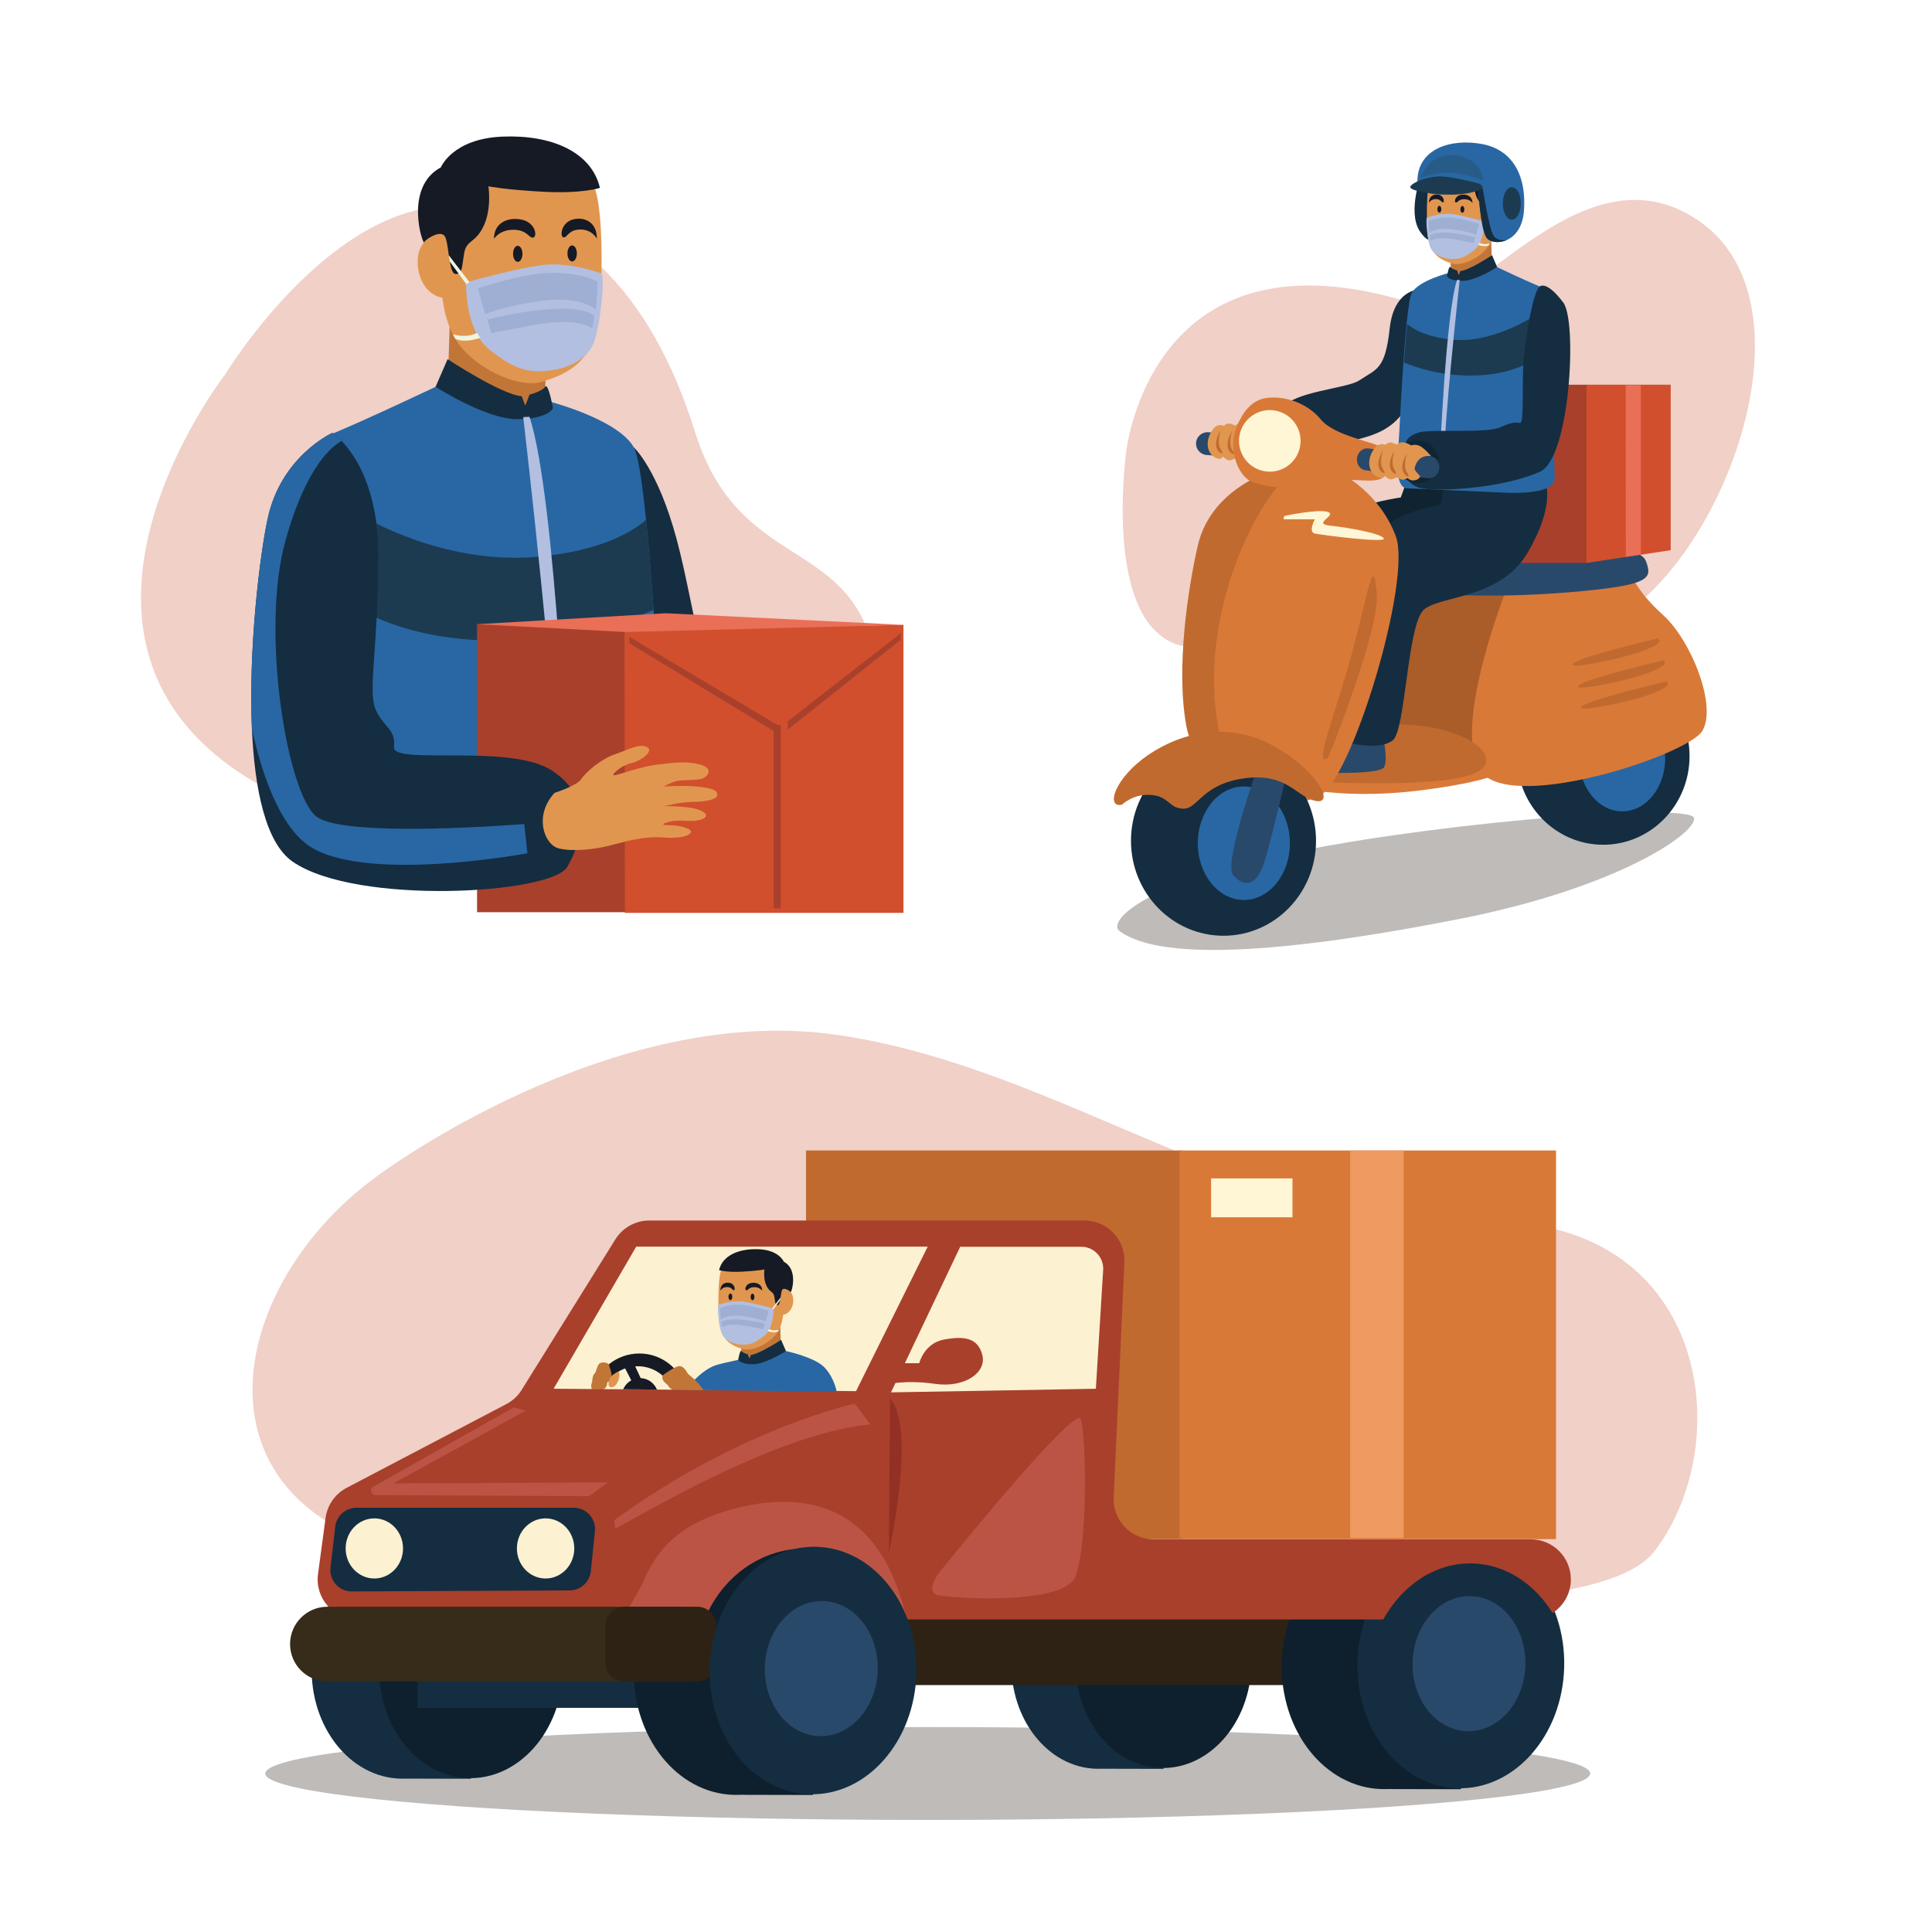 <svg xmlns="http://www.w3.org/2000/svg" xmlns:xlink="http://www.w3.org/1999/xlink" x="0px" y="0px" viewBox="0 0 500 500" style="enable-background:new 0 0 500 500;" xml:space="preserve"><g id="BACKGROUND">	<rect style="fill:#FFFFFF;" width="500" height="500"></rect></g><g xmlns:vectornator="http://vectornator.io" id="OBJECT">	<g>		<path style="fill:#F0D0C7;" d="M58.101,97.152c0,0,26.195-43.267,57.727-43.77c31.532-0.503,52.876,22.64,64.033,58.36   c11.157,35.72,38.808,27.168,46.085,55.845c7.277,28.677-107.693,69.428-163.479,32.702C6.68,163.562,58.101,97.152,58.101,97.152   z"></path>		<g>			<path style="fill:#152D40;" d="M164.036,115.769c0,0,6.214,5.671,11.075,23.765c4.861,18.094,6.481,39.429,14.583,44.83    c8.102,5.401,19.984-1.89,27.276,7.832c7.292,9.722-5.401,20.524-12.423,22.415c-7.022,1.89-21.605,5.131-35.378-4.051    C155.397,201.378,164.036,115.769,164.036,115.769z"></path>			<path style="fill:#2867A4;" d="M172.138,211.102H74.382c0,0,1.888-94.791,11.61-98.842c9.722-4.051,26.736-12.153,26.736-12.153    l28.356,3.508c0,0,18.634,4.594,22.952,12.153c1.11,1.936,2.179,9.131,3.16,18.772c0.705,6.87,1.353,14.988,1.945,23.317    C170.947,183.459,172.138,211.102,172.138,211.102z"></path>			<path style="fill:#C17638;" d="M116.374,84.172l-0.405,12.963c0,0,11.343,9.317,18.769,8.912    c7.427-0.405,6.346-2.431,6.346-2.431l0.135-9.047C141.219,94.569,123.395,84.307,116.374,84.172z"></path>			<path style="fill:#E1964F;" d="M155.359,79.618c-0.81,13.773-8.402,17.111-14.883,19.136    c-6.457,2.017-18.351-3.808-22.645-11.067c-0.008-0.024-0.024-0.049-0.041-0.073c-0.211-0.365-0.413-0.729-0.591-1.102h-0.008    c-3.573-7.049-2.844-15.037-2.844-15.037s-0.203-4.586,0.032-9.99c0.235-5.404,0.916-11.61,2.666-14.851    c3.516-6.482,14.113-8.037,18.772-8.037c4.659,0,13.571,3.443,17.216,8.304C156.68,51.765,155.602,75.568,155.359,79.618z"></path>			<path style="fill:#E1964F;" d="M114.449,60.069c0,0-3.646,0.202-5.57,3.95c-1.924,3.747-0.506,12.254,6.178,13.165    C121.741,78.095,114.449,60.069,114.449,60.069z"></path>			<path style="fill:#151A25;" d="M155.262,48.625c0,0-4.456,1.519-14.381,1.013c-9.925-0.506-14.482-1.418-14.482-1.418    s0.911,5.671-1.215,10.229c-2.127,4.557-4.456,3.545-5.064,7.089c-0.608,3.545-0.405,5.469-2.228,5.367    c-1.823-0.101-1.671-8.051-2.785-9.773c-1.114-1.722-4.962,0.76-5.317,1.57c-0.354,0.81-5.367-14.178,4.304-19.394    c0,0,2.987-7.393,15.849-7.95C142.806,34.801,153.085,39.359,155.262,48.625z"></path>			<path style="fill:#151A25;" d="M127.851,61.824c0,0,1.35-2.363,4.996-2.363s3.983,2.228,5.131,2.025    c1.148-0.202,0.675-3.916-3.038-4.658C131.227,56.085,127.784,57.841,127.851,61.824z"></path>			<path style="fill:#151A25;" d="M154.463,61.757c0,0-1.154-2.363-4.27-2.363c-3.116,0-3.404,2.228-4.385,2.025    c-0.981-0.203-0.577-3.916,2.596-4.659C151.578,56.018,154.521,57.773,154.463,61.757z"></path>			<path style="fill:#151A25;" d="M135.21,65.689c0,1.147-0.544,2.076-1.215,2.076c-0.671,0-1.215-0.93-1.215-2.076    s0.544-2.076,1.215-2.076C134.666,63.613,135.21,64.543,135.21,65.689z"></path>			<path style="fill:#151A25;" d="M149.287,65.588c0,1.147-0.544,2.076-1.215,2.076c-0.671,0-1.215-0.929-1.215-2.076    c0-1.147,0.544-2.076,1.215-2.076C148.743,63.512,149.287,64.442,149.287,65.588z"></path>			<path style="fill:#B2BFE1;" d="M155.735,70.804c0,0-8.237-3.106-15.258-2.228c-7.021,0.878-19.849,4.523-19.849,4.523    s-0.473,12.22,6.076,17.419c6.549,5.199,10.06,5.941,15.326,5.401c5.266-0.54,9.925-3.173,11.477-6.819    C155.06,85.454,156.612,73.302,155.735,70.804z"></path>			<polygon style="fill:#EFF5E1;" points="116.12,66.044 121.488,72.981 120.728,73.589 116.374,67.664    "></polygon>			<path style="fill:#EFF5E1;" d="M124.321,87.412c0,0-3.816,1.491-6.49,0.276c-0.008-0.024-0.024-0.049-0.041-0.073    c-0.211-0.365-0.413-0.729-0.591-1.102c0.243,0.073,3.581,1.094,6.214-0.365L124.321,87.412z"></path>			<path style="fill:#9FAFD3;" d="M123.665,74.652c0,0,11.545-4.051,19.377-4.051c8.169,0,11.68,2.363,11.68,2.363l-0.473,7.224    c0,0-3.713-3.646-13.706-2.363c-9.992,1.283-14.988,3.511-14.988,3.511L123.665,74.652z"></path>			<path style="fill:#9FAFD3;" d="M126.096,82.686c0,0,21.402-5.536,27.749-1.013l-0.54,3.376c0,0-3.241-3.106-15.056-0.945    s-11.072,2.16-11.072,2.16L126.096,82.686z"></path>			<path style="fill:#1C3B51;" d="M169.141,157.857c-7.3,3.111-21.624,7.94-40.412,7.94c-27.749,0-40.104-11.14-40.104-11.14    l5.266-21.065c0,0,20.457,12.558,44.762,10.532c16.706-1.393,24.994-6.522,28.543-9.584    C167.901,141.411,168.549,149.529,169.141,157.857z"></path>			<path style="fill:#152D40;" d="M112.728,100.105l3.106-7.157c0,0,13.908,9.182,19.174,9.587l0.945,2.431l1.08-2.836    c0,0,3.241-0.81,4.051-2.025c0.81-1.215,2.025,5.536,2.025,5.536s-1.215,2.836-9.317,2.836    C125.691,108.477,112.728,100.105,112.728,100.105z"></path>			<path style="fill:#B2BFE1;" d="M135.413,107.937c0,0,9.722,83.381,8.912,102.217l2.836,0.203c0,0-3.241-81.626-10.127-102.488    L135.413,107.937z"></path>			<g>				<polygon style="fill:#A9402C;" points="162.351,236.08 123.463,236.08 123.463,161.544 161.676,162.894     "></polygon>				<polygon style="fill:#D14F2D;" points="233.816,236.249 161.744,236.249 161.617,162.936 233.816,161.713     "></polygon>				<polygon style="fill:#EA6F57;" points="123.463,161.544 161.946,163.569 233.816,161.713 172.276,158.708     "></polygon>				<rect x="200.227" y="187.638" style="fill:#A9402C;" width="1.823" height="47.429"></rect>				<polygon style="fill:#A9402C;" points="162.824,164.785 201.172,187.605 201.172,189.765 162.959,166.54     "></polygon>				<polygon style="fill:#A9402C;" points="233.174,163.839 203.873,186.659 203.873,188.82 233.071,165.595     "></polygon>			</g>			<path style="fill:#152D40;" d="M146.788,224.365c-4.051,7.024-54.549,9.998-71.02-1.345c-7.032-4.837-9.884-18.764-10.573-34.4    c-0.916-21.032,2.074-45.16,4.091-54.452c3.508-16.204,16.738-22.142,16.738-22.142s0.988,0.624,2.398,2.098    c3.468,3.63,9.487,12.388,9.487,29.499c0,24.03-2.698,34.838-0.81,39.699c1.888,4.861,5.404,5.128,4.861,9.99    s30.244-1.077,41.052,6.214C153.812,206.817,150.839,217.349,146.788,224.365z"></path>			<path style="fill:#2867A4;" d="M136.49,220.825c0,0-40.233,7.559-55.627-1.353c-7.527-4.359-12.606-16.852-15.669-30.852    c-0.916-21.032,2.074-45.16,4.091-54.452c3.508-16.204,16.738-22.142,16.738-22.142s0.988,0.624,2.398,2.098    c-1.985,1.021-9.066,5.955-14.583,25.95c-6.481,23.495,0.543,65.624,8.102,71.296c7.559,5.671,53.739,1.888,53.739,1.888    L136.49,220.825z"></path>			<path style="fill:#E1964F;" d="M143.515,205.192c0,0,5.773-1.823,6.887-3.545c1.114-1.722,5.064-5.165,8.608-6.38    c3.544-1.215,6.38-2.937,8.406-1.924c2.025,1.013-1.62,3.646-4.051,4.152c-2.431,0.506-5.165,2.937-4.557,3.139    c0.608,0.203,6.785-2.228,11.14-2.734c4.355-0.506,7.697-1.013,11.342,0c3.646,1.013,1.823,3.443-0.101,3.747    c-1.924,0.304-4.152,0.203-5.671,0.405c-1.519,0.203-3.747,1.519-3.747,1.519s5.064-0.405,8.709,0    c3.646,0.405,5.165,0.81,5.165,2.127c0,1.317-3.443,1.823-6.38,1.823c-2.937,0-7.393,1.114-7.393,1.114s6.076-0.101,8.912,0.911    c2.836,1.013,2.329,2.228,0,2.734c-2.329,0.506-4.76-0.304-7.595,0.405c-2.836,0.709-1.215,0.911,0.506,0.911    c1.722,0,4.557,0.608,5.064,1.418c0.506,0.81-1.62,2.127-7.089,1.722c-5.469-0.405-10.33,1.215-13.976,2.127    c-3.646,0.911-9.317,1.62-13.064,0.709C140.881,218.661,138.046,211.167,143.515,205.192z"></path>		</g>	</g>	<g>		<path style="fill:#F0D0C7;" d="M291.422,117.234c0,0,6.009-60.43,74.625-38.592c14.402,4.584,43.072-42.337,73.491-21.572   c30.419,20.765,8.196,83.465-19.336,101.907c-27.532,18.441-46.129-20.475-69.969-9.675c-23.841,10.8-39.957,25.822-51.662,13.532   C286.866,150.545,291.422,117.234,291.422,117.234z"></path>		<g>			<path style="fill:#BFBBB8;" d="M438.411,211.687c0.755,3.834-19.569,18.032-60.621,26.117    c-41.051,8.086-76.523,11.646-88.038,3.163c-3.206-2.362,5.553-12.641,46.604-20.727    C377.407,212.155,437.656,207.853,438.411,211.687z"></path>			<ellipse style="fill:#152D40;" cx="414.907" cy="195.677" rx="22.348" ry="22.944"></ellipse>			<ellipse style="fill:#2867A4;" cx="419.821" cy="196.273" rx="11.122" ry="13.707"></ellipse>			<path style="fill:#D97938;" d="M332.035,202.696c0,0,12.416,4.814,36.235,1.774c23.819-3.041,23.819-7.095,23.819-7.095    s-8.362-10.389-22.805-10.136C354.841,187.492,332.035,202.696,332.035,202.696z"></path>			<path style="fill:#AA5D29;" d="M383.727,197.121c0,0,5.321-37.502,12.923-45.863c7.602-8.362-30.913-4.054-30.913-4.054    l-13.43,49.664L383.727,197.121z"></path>			<path style="fill:#D97938;" d="M390.062,152.018c0,0-13.936,34.714-7.348,46.877c6.588,12.163,53.719-3.294,57.773-9.629    s-2.787-23.565-10.136-30.153c-7.348-6.588-8.615-11.402-8.615-11.402L390.062,152.018z"></path>			<path style="fill:#C16A2F;" d="M333.302,201.936c0,0,36.741,2.534,47.637-1.52s-3.547-14.697-24.325-12.669    c-20.778,2.027-31.927,11.656-31.927,11.656L333.302,201.936z"></path>			<path style="fill:#29496B;" d="M336.09,196.108c0,0,5.574-1.774,7.855-3.927c2.281-2.154,5.828-2.407,9.755-1.774    c3.928,0.633,4.561,2.027,4.561,2.027s0.887,4.688-0.127,6.208c-1.014,1.52-12.669,1.647-17.357,1.14    C336.09,199.275,333.049,198.515,336.09,196.108z"></path>			<path style="fill:#29496B;" d="M369.284,153.538c0,0,15.457,1.52,36.741-0.253c21.285-1.774,21.538-3.548,20.018-7.855    c-1.52-4.308-9.629-1.774-14.696-3.041c-5.068-1.267-36.235,2.787-36.235,2.787L369.284,153.538z"></path>			<path style="fill:#C16A2F;" d="M327.892,122.352c0,0-14.619,4.642-17.881,18.776c-2.549,11.047-5.734,31.766-2.99,46.752    c2.744,14.986,21.745,19.571,21.745,19.571l3.98-83.622L327.892,122.352z"></path>			<rect x="383.474" y="99.566" style="fill:#A9402C;" width="27.366" height="46.117"></rect>			<polygon style="fill:#D14F2D;" points="432.378,142.389 410.586,145.683 410.586,99.566 432.378,99.566    "></polygon>			<path style="fill:#0F2330;" d="M363.545,125.943l-1.033,2.804c0,0-20.217,2.656-27.005,12.544    c-6.788,9.887-10.773,44.271-7.969,46.337c2.804,2.066,8.559,2.066,11.068-0.443c2.509-2.509,7.674-30.4,10.625-34.384    c2.951-3.984,22.726-9.445,26.415-16.971c3.689-7.526,1.918-8.854,1.918-8.854L363.545,125.943z"></path>			<path style="fill:#152D40;" d="M399.995,125.106c0,0,2.509,5.608-4.575,17.807c-7.083,12.199-22.578,11.117-26.907,14.855    c-4.329,3.738-4.722,31.285-8.067,33.843c-3.345,2.558-10.232,0.984-14.56,0c-4.329-0.984,8.067-48.6,11.609-53.913    c3.542-5.313,15.347-7.083,15.347-7.083l0.787-5.116L399.995,125.106z"></path>			<path style="fill:#D97938;" d="M347.1,122.563c0,0,9.92,4.855,14.142,16.252c4.221,11.398-11.528,63.689-19.971,67.277    c-8.443,3.588-23.509,6.598-26.676-22.741c-3.166-29.339,13.298-57.2,18.996-59.944"></path>			<path style="fill:#29496B;" d="M330.674,119.065l-9.461-0.674l-8.939-0.637c-1.626-0.116-2.85-1.528-2.734-3.154l0,0    c0.116-1.626,1.528-2.85,3.154-2.734l18.4,1.311c1.626,0.116,2.85,1.528,2.734,3.154l0,0    C333.711,117.956,332.299,119.181,330.674,119.065z"></path>			<path style="fill:#E1964F;" d="M328.57,113.153c0,0-1.623-1.968-2.853-2.607c-1.23-0.64-2.312-0.197-2.312-0.197    s-1.279-0.787-2.263-0.787c-0.984,0-1.476,0.59-1.476,0.59s-1.082-0.64-1.82-0.541c-0.738,0.098-1.082,0.59-1.082,0.59    s-0.885-0.443-1.918,0.049s-2.706,3.099-2.214,5.559c0.492,2.459,2.656,3.099,3.197,2.902s0.689-0.59,0.689-0.59    s1.082,1.377,2.115,0.935c1.033-0.443,1.033-0.443,1.033-0.443s1.23,0.885,2.017,0.541c0.787-0.344,0.787-0.344,0.787-0.344    s0.639,0.738,1.672,0.59c1.033-0.148,1.23-0.492,1.525-0.836c0.295-0.344-1.537-1.621-1.377-2.312    C325.201,112.317,328.57,113.153,328.57,113.153z"></path>			<path style="fill:#152D40;" d="M368.119,74.834c0,0-7.28-0.639-8.461,10.133c-1.181,10.773-3.345,10.428-7.87,13.478    c-3.177,2.141-17.02,2.804-19.971,7.231c-2.952,4.427,1.918,10.92,12.543,9.297c10.625-1.623,17.905-3.345,21.299-13.38    C369.054,91.559,368.119,74.834,368.119,74.834z"></path>			<path style="fill:#2867A4;" d="M364.282,126.385l26.71,1.181c3.775,0,11.477-0.162,11.363-3.935    c-0.375-12.386-0.498-48.072-3.612-49.369c-4.156-1.732-11.428-5.195-11.428-5.195l-12.121,1.499c0,0-7.965,1.964-9.811,5.195    c-0.474,0.828-0.932,3.903-1.351,8.024c-0.301,2.937-0.578,6.407-0.831,9.967c-0.434,6.153-0.839,13.587-1.111,18.917    C361.896,116.493,360.455,126.385,364.282,126.385z"></path>			<path style="fill:#152D40;" d="M367.918,45.031c0,0-3.772,9.602-0.514,14.746c3.258,5.144,5.83,0.771,5.83,0.771l-3.344-14.746    L367.918,45.031z"></path>			<path style="fill:#C17638;" d="M385.921,62.006l0.172,5.487c0,0-4.801,3.944-7.945,3.772c-3.143-0.171-2.686-1.029-2.686-1.029    l-0.057-3.829C375.405,66.406,382.949,62.063,385.921,62.006z"></path>			<path style="fill:#E1964F;" d="M369.419,60.078c0.343,5.83,3.556,7.243,6.3,8.1c2.733,0.854,7.767-1.612,9.585-4.684    c0.004-0.01,0.01-0.021,0.017-0.031c0.089-0.154,0.175-0.309,0.25-0.466h0.003c1.512-2.984,1.204-6.365,1.204-6.365    s0.086-1.941-0.014-4.228c-0.099-2.287-0.388-4.914-1.128-6.286c-1.488-2.743-5.974-3.402-7.946-3.402    c-1.972,0-5.744,1.458-7.287,3.515C368.861,48.288,369.317,58.364,369.419,60.078z"></path>			<path style="fill:#E1964F;" d="M386.736,51.803c0,0,1.543,0.086,2.358,1.672c0.814,1.586,0.214,5.187-2.615,5.572    C383.649,59.433,386.736,51.803,386.736,51.803z"></path>			<path style="fill:#151A25;" d="M369.461,46.96c0,0,1.886,0.643,6.087,0.429c4.201-0.214,6.13-0.6,6.13-0.6    s-0.386,2.4,0.514,4.329c0.9,1.929,1.886,1.5,2.143,3.001c0.257,1.5,0.171,2.315,0.943,2.272    c0.772-0.043,0.707-3.408,1.179-4.137c0.472-0.729,2.1,0.321,2.25,0.664c0.15,0.343,2.272-6.001-1.822-8.209    c0,0-1.265-3.129-6.709-3.365C374.733,41.108,370.382,43.037,369.461,46.96z"></path>			<path style="fill:#151A25;" d="M381.063,52.546c0,0-0.572-1-2.115-1c-1.543,0-1.686,0.943-2.172,0.857    c-0.486-0.086-0.286-1.658,1.286-1.972C379.634,50.117,381.092,50.86,381.063,52.546z"></path>			<path style="fill:#151A25;" d="M369.799,52.518c0,0,0.489-1,1.807-1s1.441,0.943,1.856,0.857    c0.415-0.086,0.244-1.657-1.099-1.972C371.02,50.089,369.775,50.832,369.799,52.518z"></path>			<path style="fill:#151A25;" d="M377.948,54.182c0,0.485,0.23,0.879,0.514,0.879c0.284,0,0.514-0.393,0.514-0.879    c0-0.485-0.23-0.879-0.514-0.879C378.178,53.304,377.948,53.697,377.948,54.182z"></path>			<path style="fill:#151A25;" d="M371.99,54.14c0,0.485,0.23,0.879,0.514,0.879c0.284,0,0.514-0.393,0.514-0.879    c0-0.485-0.23-0.879-0.514-0.879C372.22,53.261,371.99,53.654,371.99,54.14z"></path>			<path style="fill:#B2BFE1;" d="M369.261,56.347c0,0,3.486-1.315,6.458-0.943c2.972,0.372,8.402,1.915,8.402,1.915    s0.2,5.172-2.572,7.373c-2.772,2.2-4.258,2.515-6.487,2.286c-2.229-0.229-4.201-1.343-4.858-2.886    C369.546,62.549,368.889,57.404,369.261,56.347z"></path>			<polygon style="fill:#EFF5E1;" points="386.028,54.333 383.757,57.269 384.078,57.526 385.921,55.018    "></polygon>			<path style="fill:#EFF5E1;" d="M382.557,63.377c0,0,1.615,0.631,2.747,0.117c0.004-0.01,0.01-0.021,0.017-0.031    c0.089-0.154,0.175-0.309,0.25-0.466c-0.103,0.031-1.516,0.463-2.63-0.154L382.557,63.377z"></path>			<path style="fill:#9FAFD3;" d="M382.835,57.976c0,0-4.887-1.715-8.202-1.715c-3.458,0-4.944,1-4.944,1l0.2,3.058    c0,0,1.572-1.543,5.801-1c4.23,0.543,6.344,1.486,6.344,1.486L382.835,57.976z"></path>			<path style="fill:#9FAFD3;" d="M381.806,61.377c0,0-9.059-2.343-11.745-0.429l0.229,1.429c0,0,1.372-1.315,6.373-0.4    c5.001,0.915,4.687,0.915,4.687,0.915L381.806,61.377z"></path>			<path style="fill:#2867A4;" d="M366.83,46.975c0.038,5.35,12.74,2.874,15.281,2.328c0.281-0.062,0.439-0.099,0.439-0.099    s0.628,9.887,2.112,12.229c0.761,1.2,3.093,1.667,5.291,0.686c0.003-0.003,0.007-0.003,0.01-0.003    c2.092-0.94,4.057-3.193,4.417-7.369c0.741-8.573-2.459-15.83-10.631-17.431C375.575,35.713,366.776,38.457,366.83,46.975z"></path>			<path style="fill:#152D40;" d="M382.111,49.303c0.281-0.062,0.439-0.099,0.439-0.099s0.628,9.887,2.112,12.229    c0.761,1.2,3.093,1.667,5.291,0.686c-0.679,0.117-2.538,0.281-3.46-1.2c-1.145-1.828-2.802-12.373-2.802-12.373l-1.543-0.6    L382.111,49.303z"></path>			<path style="fill:#1C3B51;" d="M383.721,48.711c0,0-0.029-0.809-0.757-1.109c-0.729-0.3-7.845-2.1-10.845-1.929    c-3.001,0.171-6.516,1.457-7.116,2.615c-0.6,1.157,6.944,2.272,11.788,2.058C381.635,50.132,383.721,48.711,383.721,48.711z"></path>			<path style="fill:#1C3B51;" d="M388.922,52.661c0,2.32,1.046,4.201,2.336,4.201c1.29,0,2.336-1.881,2.336-4.201    c0-2.32-1.046-4.201-2.336-4.201C389.968,48.46,388.922,50.341,388.922,52.661z"></path>			<path style="fill:#275C89;" d="M383.919,46.854c0,0-8.386-4.324-16.243-0.73c0,0,0.991-2.92,2.839-4.324    c1.849-1.404,4.781-2.567,9.046-0.842C383.589,42.587,383.919,46.854,383.919,46.854z"></path>			<path style="fill:#1C3B51;" d="M363.349,93.802c3.12,1.33,9.243,3.394,17.274,3.394c11.861,0,17.143-4.762,17.143-4.762    l0.064-11.107c0,0-11.06,7.47-21.449,6.605c-7.141-0.596-10.684-2.788-12.201-4.097    C363.879,86.771,363.602,90.242,363.349,93.802z"></path>			<path style="fill:#C16A2F;" d="M315.922,111.333c0,0-1.116,3.224-0.026,4.888c1.09,1.664-0.148,1.196-0.78,0.263    C314.482,115.55,314.489,113.646,315.922,111.333z"></path>			<path style="fill:#C16A2F;" d="M318.894,111.511c0,0-1.116,3.224-0.026,4.888c1.09,1.664-0.148,1.196-0.78,0.263    C317.454,115.728,317.461,113.823,318.894,111.511z"></path>			<path style="fill:#C16A2F;" d="M322.117,112.182c0,0-1.116,3.224-0.026,4.888c1.09,1.664-0.148,1.196-0.78,0.263    C320.678,116.399,320.685,114.494,322.117,112.182z"></path>			<path style="fill:#152D40;" d="M387.463,69.115l-1.328-3.059c0,0-5.945,3.925-8.196,4.098l-0.404,1.039l-0.462-1.212    c0,0-1.385-0.346-1.732-0.866c-0.346-0.52-0.866,2.367-0.866,2.367s0.52,1.212,3.983,1.212    C381.922,72.694,387.463,69.115,387.463,69.115z"></path>			<path style="fill:#B2BFE1;" d="M377.766,72.463c0,0-4.329,39.18-3.983,47.232l-1.213,0.001c0,0,1.559-38.344,4.503-47.262    L377.766,72.463z"></path>			<path style="fill:#152D40;" d="M363.79,114.777c0,0-0.098-1.574,3.05-2.755c3.148-1.181,17.807,0.295,21.545-1.476    c3.738-1.771,4.132-0.935,5.116-1.131s0.295-11.658,0.885-17.266c0.59-5.608,2.312-16.233,3.984-17.905    c0,0,1.587-2.052,6.198,4.034c3.689,4.87,1.771,40.435-6.051,43.829c-10.545,4.576-27.448,5.165-31.137,4.132    s-4.132-4.575-4.132-4.575L363.79,114.777z"></path>			<path style="fill:#102533;" d="M372.325,119.523c0,3.056-2.412,5.534-5.386,5.534c-2.975,0-5.386-2.478-5.386-5.534    s2.411-5.534,5.386-5.534C369.914,113.99,372.325,116.467,372.325,119.523z"></path>			<path style="fill:#D97938;" d="M320.995,108.48c0,0,2.066-4.771,6.591-5.46c4.526-0.689,10.576,1.082,14.216,5.509    c3.64,4.427,14.167,5.804,16.725,7.674c2.558,1.869,1.672,6.788-1.574,7.87c-3.247,1.082-13.478-1.279-17.709,0.885    c-4.23,2.164-11.855,1.131-15.397-0.344C320.306,123.139,316.961,115.17,320.995,108.48z"></path>			<path style="fill:#29496B;" d="M369.536,123.764l-8.294-1.056l-7.837-0.997c-1.425-0.181-2.42-1.596-2.221-3.159l0,0    c0.199-1.563,1.516-2.683,2.941-2.502l16.131,2.053c1.425,0.181,2.42,1.596,2.221,3.159l0,0    C372.278,122.826,370.962,123.946,369.536,123.764z"></path>			<path style="fill:#E1964F;" d="M370.382,118.072c0,0-1.623-1.968-2.853-2.607c-1.23-0.639-2.312-0.197-2.312-0.197    s-1.279-0.787-2.263-0.787c-0.984,0-1.476,0.59-1.476,0.59s-1.082-0.64-1.82-0.541c-0.738,0.098-1.082,0.59-1.082,0.59    s-0.885-0.443-1.918,0.049c-1.033,0.492-2.706,3.099-2.214,5.559c0.492,2.46,2.656,3.099,3.197,2.902    c0.541-0.197,0.689-0.59,0.689-0.59s1.082,1.377,2.115,0.935c1.033-0.443,1.033-0.443,1.033-0.443s1.23,0.885,2.017,0.541    c0.787-0.344,0.787-0.344,0.787-0.344s0.639,0.738,1.672,0.59c1.033-0.148,1.23-0.492,1.525-0.836    c0.295-0.344-1.537-1.621-1.377-2.312C367.013,117.236,370.382,118.072,370.382,118.072z"></path>							<ellipse transform="matrix(0.23 -0.973 0.973 0.23 142.14 407.581)" style="fill:#FEF6D4;" cx="328.57" cy="113.99" rx="7.969" ry="7.969"></ellipse>			<ellipse style="fill:#152D40;" cx="316.642" cy="217.587" rx="23.945" ry="24.584"></ellipse>			<ellipse style="fill:#2867A4;" cx="321.908" cy="218.226" rx="11.917" ry="14.686"></ellipse>			<path style="fill:#29496B;" d="M326.593,195.398c0,0-10.217,27.883-7.45,31.076s6.173,3.193,8.301-4.044    c2.129-7.237,5.747-23.2,5.747-23.2L326.593,195.398z"></path>			<path style="fill:#C16A2F;" d="M290.353,208.27c0,0,2.914-2.914,7.602-2.534c4.688,0.38,4.561,3.547,8.362,3.547    c3.801,0,4.688-6.335,15.71-7.855c11.022-1.52,13.303,4.688,18.371,5.828c5.068,1.14,1.013-7.475-10.516-14.063    c-11.529-6.588-23.945-3.801-32.687,2.154C288.453,201.302,286.045,209.157,290.353,208.27z"></path>			<path style="fill:#FEF6D4;" d="M332.416,133.521c0,0,8.869-1.9,11.276-1.014s-4.308,3.041,0.633,3.547    c4.941,0.507,13.176,2.027,13.81,3.294c0.633,1.267-16.09-0.887-17.864-1.267c-1.774-0.38,0-3.674,0-3.674s-7.348,0-7.855,0    C331.909,134.408,332.416,133.521,332.416,133.521z"></path>			<path style="fill:#C16A2F;" d="M343.755,196.044c0,0,13.493-32.877,12.543-42.759c-0.95-9.882-1.9-1.14-6.271,15.203    C345.655,184.832,339.574,199.085,343.755,196.044z"></path>			<path style="fill:#C16A2F;" d="M357.921,116.465c0,0-1.116,3.224-0.026,4.888c1.09,1.664-0.148,1.196-0.78,0.263    C356.482,120.682,356.488,118.777,357.921,116.465z"></path>			<path style="fill:#C16A2F;" d="M360.893,116.642c0,0-1.116,3.224-0.026,4.888c1.09,1.664-0.148,1.196-0.781,0.263    C359.454,120.859,359.461,118.954,360.893,116.642z"></path>			<path style="fill:#C16A2F;" d="M364.117,117.313c0,0-1.116,3.224-0.026,4.888s-0.148,1.196-0.78,0.263    C362.677,121.53,362.684,119.625,364.117,117.313z"></path>			<path style="fill:#C16A2F;" d="M429.083,165.194c0,0-21.158,4.941-22.172,6.715C405.898,173.683,433.011,167.982,429.083,165.194    z"></path>			<path style="fill:#C16A2F;" d="M430.477,170.895c0,0-21.158,4.941-22.172,6.715C407.292,179.384,434.405,173.683,430.477,170.895    z"></path>			<path style="fill:#C16A2F;" d="M431.237,176.343c0,0-21.158,4.941-22.172,6.715C408.052,184.832,435.165,179.131,431.237,176.343    z"></path>			<polygon style="fill:#EA6F57;" points="424.649,143.529 420.769,144.115 420.722,99.693 424.649,99.693    "></polygon>		</g>	</g>	<g>		<path style="fill:#F0D0C7;" d="M97.99,304.092c0,0,59.869-44.751,118.529-36.284c58.66,8.466,107.039,50.193,166.304,48.379   c59.265-1.814,67.126,56.846,45.355,85.268c-21.771,28.423-201.983,3.024-292.694,3.628   C44.773,405.688,53.24,336.143,97.99,304.092z"></path>		<ellipse style="fill:#BFBBB8;" cx="240.105" cy="458.981" rx="171.444" ry="12.019"></ellipse>		<g>			<rect x="208.6" y="297.742" style="fill:#C16A2F;" width="97.444" height="100.587"></rect>			<rect x="305.258" y="297.742" style="fill:#D97938;" width="97.444" height="100.587"></rect>			<g>				<path style="fill:#152D40;" d="M121.819,451.059c3.789-4.907,6.182-11.395,6.371-18.566c0.21-7.961-2.335-15.226-6.6-20.505     l-0.05-8.584l-15.953-0.394l-0.009,0.431c-0.133-0.006-0.265-0.019-0.398-0.023c-13.122-0.346-24.095,12.111-24.509,27.823     c-0.414,15.712,9.888,28.729,23.01,29.075c0.458,0.012,0.912,0.005,1.364-0.014l16.829,0.039L121.819,451.059z"></path>									<ellipse transform="matrix(0.026 -1 1 0.026 -313.138 542.317)" style="fill:#0E202D;" cx="121.825" cy="431.906" rx="28.459" ry="23.768"></ellipse>				<path style="fill:#152D40;" d="M301.094,448.909c3.621-4.691,5.909-10.892,6.09-17.747c0.201-7.609-2.232-14.554-6.309-19.601     l-0.048-8.205l-15.249-0.377l-0.008,0.412c-0.127-0.006-0.253-0.018-0.381-0.022c-12.543-0.33-23.032,11.577-23.427,26.595     c-0.396,15.019,9.452,27.461,21.995,27.792c0.438,0.012,0.872,0.005,1.304-0.013l16.086,0.037L301.094,448.909z"></path>									<ellipse transform="matrix(0.026 -1 1 0.026 -137.281 720.258)" style="fill:#0E202D;" cx="301.099" cy="430.601" rx="27.203" ry="22.719"></ellipse>				<rect x="190.115" y="412.05" style="fill:#2D2214;" width="151.824" height="24.047"></rect>				<path style="fill:#0E202D;" d="M378.031,452.601c4.263-5.522,6.956-12.822,7.168-20.891c0.236-8.958-2.627-17.133-7.427-23.073     l-0.057-9.659l-17.951-0.443l-0.01,0.485c-0.15-0.007-0.298-0.021-0.448-0.025c-14.765-0.389-27.113,13.628-27.578,31.308     c-0.466,17.68,11.127,32.327,25.892,32.716c0.515,0.014,1.026,0.005,1.535-0.016l18.936,0.044L378.031,452.601z"></path>									<ellipse transform="matrix(0.026 -1 1 0.026 -62.815 797.608)" style="fill:#152D40;" cx="378.037" cy="431.05" rx="32.023" ry="26.744"></ellipse>				<path style="fill:#29496B;" d="M394.77,430.94c-0.254,9.653-6.996,17.307-15.058,17.094c-8.062-0.212-14.392-8.21-14.137-17.863     c0.254-9.653,6.996-17.307,15.058-17.094C388.695,413.289,395.024,421.287,394.77,430.94z"></path>				<path style="fill:#A9402C;" d="M381.081,404.617c8.546,0.225,16.023,5.232,20.72,12.833c2.848-1.848,4.734-5.05,4.734-8.701     c0-5.734-4.639-10.373-10.373-10.373H298.58c-5.913,0-10.628-4.941-10.354-10.845l2.772-60.824     c0.273-5.903-4.441-10.845-10.354-10.845H168.058c-3.583,0-6.912,1.848-8.808,4.894l-24.226,38.918     c-0.971,1.565-2.348,2.848-3.989,3.706l-41.313,21.661c-2.98,1.565-5.017,4.47-5.469,7.808l-1.952,14.522     c-0.83,6.214,4.008,11.75,10.288,11.75h89.765c4.347-10.816,14.419-18.389,26.149-18.389c11.731,0,21.802,7.572,26.15,18.389     h123.331C362.944,410.181,371.501,404.365,381.081,404.617z"></path>				<rect x="108.074" y="429.495" style="fill:#152D40;" width="68.132" height="12.495"></rect>				<path style="fill:#0E202D;" d="M210.333,454.094c4.263-5.522,6.956-12.822,7.169-20.891c0.236-8.958-2.627-17.133-7.426-23.073     l-0.057-9.659l-17.951-0.443l-0.01,0.485c-0.15-0.007-0.298-0.021-0.448-0.025c-14.765-0.389-27.113,13.628-27.578,31.308     c-0.466,17.68,11.127,32.327,25.892,32.716c0.515,0.014,1.026,0.005,1.535-0.016l18.936,0.044L210.333,454.094z"></path>				<path style="fill:#BC5446;" d="M234.653,419.122c-4.347-10.816-14.419-18.389-26.15-18.389     c-11.731,0-21.802,7.572-26.149,18.389l-22.415,1.65c0,0,5.387-8.796,6.365-11.08c3.123-7.294,8.251-15.56,24.99-19.567     C208.032,386.117,227.807,388.71,234.653,419.122z"></path>				<polygon style="fill:#FCF1D1;" points="240.094,322.625 221.546,360.024 177.526,359.675 174.037,359.647 170.02,359.619      161.269,359.543 156.129,359.506 153.432,359.487 143.276,359.402 164.654,322.625     "></polygon>				<path style="fill:#FCF1D1;" d="M230.586,360.342l17.914-37.675h31.359c3.258,0,5.842,2.747,5.641,6l-1.893,30.743     L230.586,360.342z"></path>				<path style="fill:#A9402C;" d="M229.25,358.298l2.515-5.501h6.13c0,0,1.257-5.187,6.444-6.13     c5.187-0.943,8.801-0.471,9.902,4.086c1.1,4.558-4.715,8.487-12.259,7.387C234.436,357.041,229.25,358.298,229.25,358.298z"></path>				<path style="fill:#372B19;" d="M175.734,435.153h-91c-5.338,0-9.666-4.327-9.666-9.666l0,0c0-5.338,4.327-9.666,9.666-9.666h91     c5.338,0,9.666,4.328,9.666,9.666l0,0C185.4,430.826,181.073,435.153,175.734,435.153z"></path>				<path style="fill:#2D2214;" d="M180.465,435.153h-18.891c-2.726,0-4.935-2.21-4.935-4.935v-9.461     c0-2.726,2.21-4.935,4.935-4.935h18.891c2.726,0,4.935,2.21,4.935,4.935v9.461C185.4,432.944,183.191,435.153,180.465,435.153z"></path>				<path style="fill:#152D40;" d="M85.531,405.7l1.23-10.607c0.323-2.787,2.684-4.89,5.49-4.89h56.22     c3.276,0,5.833,2.834,5.498,6.093l-1.065,10.344c-0.289,2.809-2.649,4.948-5.472,4.961l-56.385,0.262     C87.732,411.879,85.149,408.993,85.531,405.7z"></path>									<ellipse transform="matrix(0.026 -1 1 0.026 -227.591 631.422)" style="fill:#152D40;" cx="210.339" cy="432.543" rx="32.023" ry="26.744"></ellipse>									<ellipse transform="matrix(0.026 -1 1 0.026 -225.021 633.068)" style="fill:#29496B;" cx="212.475" cy="432.049" rx="17.485" ry="14.603"></ellipse>				<path style="fill:#BC5446;" d="M159.232,395.547c0.707,0.236,40.549-24.754,66.01-26.876l-4.008-5.422     c0,0-29.705,6.365-62.238,30.176L159.232,395.547z"></path>				<path style="fill:#BC5446;" d="M97.174,386.926l55.221,0.291l4.951-3.576l-55.559,0.275l34.262-18.86l-3.143-0.786     l-36.294,20.495C95.582,385.348,95.99,386.92,97.174,386.926z"></path>				<path style="fill:#913023;" d="M230.35,361.913l-0.314,39.921C230.036,401.834,237.265,369.615,230.35,361.913z"></path>				<ellipse style="fill:#FCF1D1;" cx="96.876" cy="400.734" rx="7.426" ry="7.78"></ellipse>				<ellipse style="fill:#FCF1D1;" cx="141.197" cy="400.734" rx="7.426" ry="7.78"></ellipse>				<path style="fill:#C17638;" d="M201.925,343.17l0.165,5.277c0,0-4.617,3.793-7.64,3.628c-3.023-0.165-2.583-0.989-2.583-0.989     l-0.055-3.683C191.811,347.403,199.066,343.225,201.925,343.17z"></path>				<path style="fill:#E1964F;" d="M186.055,341.317c0.33,5.607,3.42,6.965,6.058,7.79c2.628,0.821,7.47-1.55,9.218-4.505     c0.003-0.01,0.01-0.02,0.016-0.03c0.086-0.148,0.168-0.297,0.241-0.448h0.003c1.454-2.869,1.158-6.121,1.158-6.121     s0.083-1.867-0.013-4.066c-0.096-2.2-0.373-4.726-1.085-6.045c-1.431-2.638-5.745-3.271-7.641-3.271     c-1.896,0-5.524,1.402-7.008,3.38C185.517,329.979,185.956,339.668,186.055,341.317z"></path>				<path style="fill:#E1964F;" d="M202.708,333.359c0,0,1.484,0.083,2.267,1.608c0.783,1.525,0.206,4.988-2.515,5.359     C199.74,340.697,202.708,333.359,202.708,333.359z"></path>				<path style="fill:#151A25;" d="M186.094,328.701c0,0,1.814,0.618,5.854,0.412c4.04-0.206,5.895-0.577,5.895-0.577     s-0.371,2.309,0.495,4.164c0.866,1.855,1.814,1.443,2.061,2.886c0.247,1.443,0.165,2.226,0.907,2.185     c0.742-0.041,0.68-3.277,1.134-3.978c0.453-0.701,2.02,0.309,2.164,0.639c0.144,0.33,2.185-5.771-1.752-7.895     c0,0-1.216-3.009-6.452-3.236C191.165,323.074,186.981,324.929,186.094,328.701z"></path>				<path style="fill:#151A25;" d="M197.253,334.074c0,0-0.55-0.962-2.034-0.962c-1.484,0-1.622,0.907-2.089,0.824     c-0.467-0.082-0.275-1.594,1.237-1.896C195.878,331.738,197.28,332.452,197.253,334.074z"></path>				<path style="fill:#151A25;" d="M186.42,334.046c0,0,0.47-0.962,1.738-0.962s1.386,0.907,1.785,0.824     c0.399-0.082,0.235-1.594-1.057-1.896C187.594,331.71,186.396,332.425,186.42,334.046z"></path>				<path style="fill:#151A25;" d="M194.257,335.647c0,0.467,0.221,0.845,0.495,0.845c0.273,0,0.495-0.378,0.495-0.845     c0-0.467-0.221-0.845-0.495-0.845C194.478,334.802,194.257,335.18,194.257,335.647z"></path>				<ellipse style="fill:#151A25;" cx="189.021" cy="335.606" rx="0.495" ry="0.845"></ellipse>				<path style="fill:#B2BFE1;" d="M185.902,337.729c0,0,3.353-1.264,6.211-0.907c2.858,0.357,8.08,1.841,8.08,1.841     s0.192,4.974-2.473,7.091c-2.666,2.116-4.095,2.419-6.239,2.199c-2.144-0.22-4.04-1.292-4.672-2.776     C186.177,343.693,185.545,338.746,185.902,337.729z"></path>				<polygon style="fill:#EFF5E1;" points="202.028,335.791 199.843,338.615 200.152,338.863 201.925,336.451     "></polygon>				<path style="fill:#EFF5E1;" d="M198.689,344.49c0,0,1.553,0.607,2.642,0.112c0.003-0.01,0.01-0.02,0.016-0.03     c0.086-0.148,0.168-0.297,0.241-0.448c-0.099,0.03-1.458,0.445-2.53-0.148L198.689,344.49z"></path>				<path style="fill:#9FAFD3;" d="M198.956,339.295c0,0-4.699-1.649-7.888-1.649c-3.325,0-4.755,0.962-4.755,0.962l0.192,2.941     c0,0,1.512-1.484,5.579-0.962c4.068,0.522,6.101,1.429,6.101,1.429L198.956,339.295z"></path>				<path style="fill:#9FAFD3;" d="M197.967,342.566c0,0-8.712-2.254-11.295-0.412l0.22,1.374c0,0,1.319-1.264,6.129-0.385     c4.81,0.88,4.507,0.88,4.507,0.88L197.967,342.566z"></path>				<path style="fill:#2867A4;" d="M203.409,349.656c0,0,7.61,1.57,10.124,4.399c2.515,2.829,2.986,6.129,2.986,6.129l-39.135-0.471     c0,0,3.929-5.186,8.016-6.444C189.486,352.012,203.409,349.656,203.409,349.656z"></path>				<path style="fill:#152D40;" d="M203.409,349.656l-1.264-2.913c0,0-5.661,3.738-7.805,3.902l-0.385,0.989l-0.44-1.154     c0,0-1.319-0.33-1.649-0.825c-0.33-0.495-0.824,2.254-0.824,2.254s0.495,1.154,3.793,1.154     C198.132,353.064,203.409,349.656,203.409,349.656z"></path>				<path style="fill:#151A25;" d="M165.456,350.283c-5.762,0-10.609,3.913-12.023,9.204l2.697,0.019     c1.462-3.48,4.904-5.922,8.921-5.922c4.083,0,7.563,2.508,8.987,6.063l3.489,0.028     C176.187,354.281,171.293,350.283,165.456,350.283z"></path>				<path style="fill:#C17638;" d="M171.491,355.941c0,0,3.104-2.357,4.361-2.397c1.257-0.039,2.043,1.925,2.357,2.161     c0.314,0.236,2.593,1.965,3.851,4.086l-8.023-0.145c0,0-0.857-0.405-1.053-0.956     C172.787,358.141,171.019,357.591,171.491,355.941z"></path>				<path style="fill:#C17638;" d="M157.542,353.073c0,0,0.864,2.436,0.786,3.261c-0.079,0.825-0.707,1.454-1.179,1.297     c0,0,0.082,1.628-1.02,1.875l-2.949,0.05c0,0-0.354-0.825-0.079-1.454c0.275-0.629,0.118-1.965,0.707-2.554     c0.589-0.589,0.629-1.965,1.257-2.593C155.695,352.326,157.149,352.601,157.542,353.073z"></path>				<path style="fill:#E1964F;" d="M160.135,354.919c0,0,0.432,0.943-0.118,2.358s-1.375,1.886-2.004,1.729     c-0.629-0.157-0.707-1.022-0.196-2.2C158.328,355.627,160.135,354.919,160.135,354.919z"></path>				<path style="fill:#151A25;" d="M170.02,359.619l-8.751-0.076c0.755-1.707,2.424-2.895,4.357-2.895     C167.587,356.648,169.275,357.865,170.02,359.619z"></path>				<polygon style="fill:#151A25;" points="161.53,353.642 163.947,358.357 166.599,358.357 164.183,353.171     "></polygon>				<path style="fill:#BC5446;" d="M243.159,406.863c0,0,35.127-43.614,36.541-39.606c1.415,4.008,1.886,33.005-1.414,40.785     c-3.301,7.78-33.948,5.422-35.834,4.715C240.566,412.05,241.037,409.692,243.159,406.863z"></path>			</g>			<rect x="313.431" y="304.972" style="fill:#FEF6D4;" width="21.06" height="10.059"></rect>			<rect x="349.422" y="297.742" style="fill:#EF9A60;" width="13.831" height="100.273"></rect>		</g>	</g></g></svg>